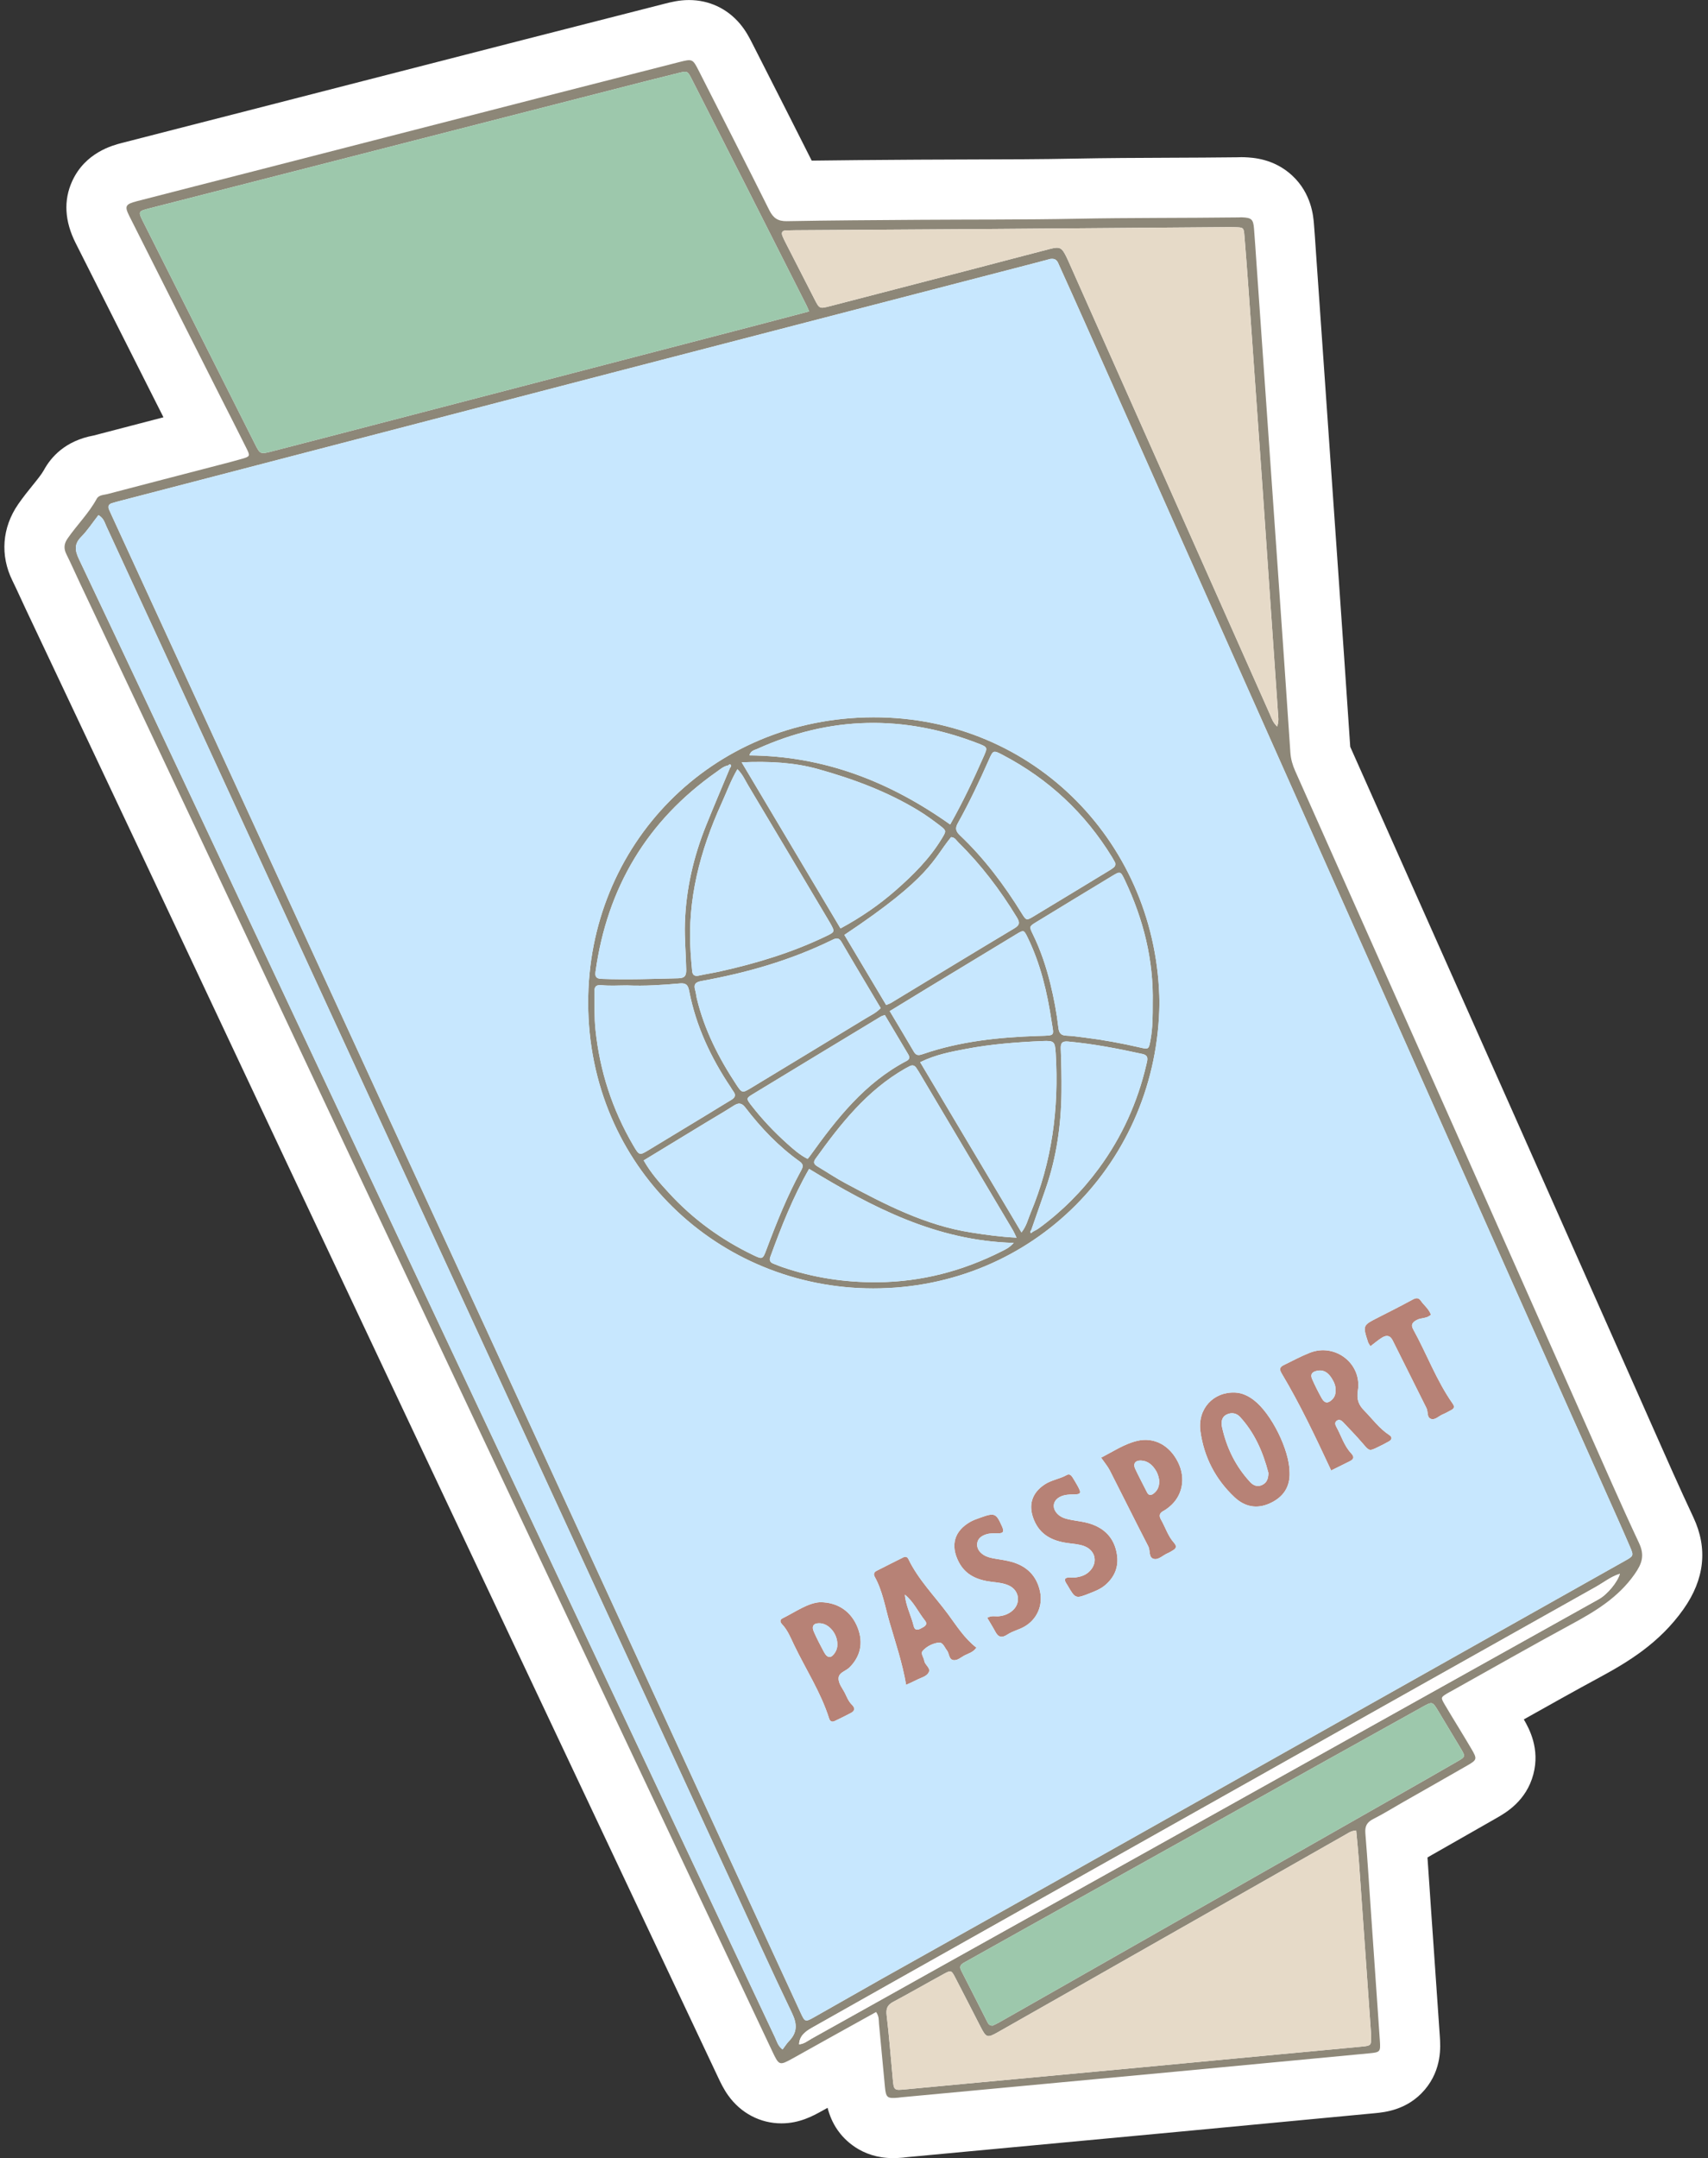 <?xml version="1.0" encoding="UTF-8"?>
<!DOCTYPE svg PUBLIC '-//W3C//DTD SVG 1.0//EN'
          'http://www.w3.org/TR/2001/REC-SVG-20010904/DTD/svg10.dtd'>
<svg height="1794.1" preserveAspectRatio="xMidYMid meet" version="1.0" viewBox="540.2 352.9 1420.7 1794.1" width="1420.7" xmlns="http://www.w3.org/2000/svg" xmlns:xlink="http://www.w3.org/1999/xlink" zoomAndPan="magnify"
><rect x="540.2" y="352.9" width="1420.7" height="1794.1" fill="#333333" stroke="none"/><g
  ><g id="change1_1"
    ><path d="M1283.017,2147.062c-26.843-0.001-41.067-16.127-45.938-23.061 c-4.535-6.456-7.055-13.091-8.505-18.756c-1.627,0.903-3.254,1.806-4.883,2.705 c-7.365,4.067-18.492,10.213-33.491,10.213c-17.618,0-33.772-8.473-44.319-23.246 c-3.806-5.33-6.269-10.543-8.44-15.143c-20.558-43.523-41.099-87.054-61.64-130.585 c-14.439-30.6-28.878-61.199-43.323-91.797c-20.117-42.616-40.24-85.229-60.363-127.842 c-26.545-56.213-53.091-112.425-79.623-168.645c-43.917-93.058-80.503-170.635-115.138-244.139 c-17.687-37.538-35.356-75.083-53.024-112.628c-22.482-47.772-44.965-95.545-67.482-143.302 c-20.397-43.26-41.19-87.232-61.3-129.758c-11.31-23.917-22.619-47.834-33.92-71.756 c-1.504-3.182-2.976-6.378-4.446-9.574c-2.274-4.941-4.423-9.609-6.61-14.028 c-10.405-21.006-8.673-44.196,4.755-63.622c4.102-5.935,8.296-11.119,11.995-15.693 c3.903-4.826,7.591-9.386,9.426-12.757c5.818-10.692,17.704-24.32,41.296-28.675 c19.363-5.086,38.99-10.188,58.124-15.155l-11.685-23.141c-20.143-39.887-40.973-81.132-61.399-121.753 c-9.124-18.142-10.104-35.387-2.914-51.254c10.878-24.002,33.721-29.926,41.227-31.873 c20.819-5.4,41.964-10.802,62.412-16.024c11.835-3.023,23.67-6.047,35.502-9.084 c34.188-8.776,68.375-17.56,102.562-26.345c44.235-11.365,88.471-22.731,132.71-34.082 c34.853-8.941,72.428-18.539,118.247-30.204c5.462-1.391,12.259-3.121,20.467-3.121 c16.584,0,31.625,6.987,42.352,19.674c4.979,5.888,7.965,11.763,10.363,16.484l10.787,21.215 c12.681,24.933,25.71,50.55,38.57,76.125c25.572-0.358,51.19-0.533,76.146-0.703l12.774-0.089 c14.979-0.104,30.153-0.142,44.826-0.178c28.054-0.068,57.062-0.14,85.369-0.694 c26.376-0.517,52.996-0.625,78.739-0.729c18.401-0.075,37.424-0.152,56.042-0.379 c0.769-0.035,2.009-0.09,3.545-0.09c0.912,0,1.823,0.02,2.733,0.06 c6.602,0.287,24.214,1.054,39.44,15.15c16.071,14.88,17.616,33.801,18.124,40.02 c0.58,7.104,1.054,14.153,1.512,20.971c0.19,2.84,0.382,5.679,0.58,8.518l5.255,75.262 c4.212,60.315,8.424,120.629,12.62,180.944l0.142,2.025c3.355,48.242,6.825,98.112,10.101,147.235 l31.796,71.346c33.554,75.283,68.25,153.13,102.327,229.726c20.009,44.973,39.977,89.964,59.945,134.954 c15.853,35.719,31.705,71.437,47.578,107.146c3.236,7.281,6.46,14.569,9.684,21.856 c11.045,24.967,22.465,50.783,34.142,75.656c12.066,25.701,9.309,51.324-8.198,76.155 c-19.991,28.358-46.459,44.145-69.698,56.716c-21.047,11.387-42.396,23.343-63.187,35.023 c4.457,7.661,13.602,24.333,7.915,45.703c-5.877,22.081-22.838,31.834-30.081,35.998 c-12.289,7.067-24.768,14.162-36.836,21.023c-5.723,3.254-11.446,6.507-17.165,9.768 c-1.325,0.755-2.646,1.521-3.965,2.291c0.628,8.816,1.218,17.578,1.797,26.186 c0.427,6.339,0.854,12.677,1.294,19.014c0.71,10.226,1.424,20.45,2.139,30.675 c1.673,23.952,3.402,48.72,5.052,73.111c0.55,8.124,1.836,27.146-12.518,44.073 c-14.38,16.957-33.37,18.766-41.479,19.538c-57.529,5.484-109.962,10.444-160.289,15.163 c-50.982,4.78-101.967,9.537-152.951,14.294l-75.385,7.036c-0.868,0.119-2.256,0.306-3.965,0.451 C1289.105,2146.847,1286.194,2147.062,1283.017,2147.062z" fill="#FFF"
    /></g
    ><g id="change2_1"
    ><path d="M1268.937,2025.583c-12.705,7.046-24.92,13.806-37.12,20.591 c-10.773,5.991-21.51,12.048-32.301,18.008c-10.981,6.065-11.317,5.985-16.866-5.763 c-35.006-74.115-69.966-148.251-104.957-222.373c-46.655-98.83-93.339-197.646-139.984-296.48 c-38.397-81.359-76.778-162.727-115.124-244.111c-40.193-85.303-80.297-170.649-120.513-255.941 c-31.69-67.209-63.495-134.363-95.237-201.548c-3.843-8.133-7.466-16.374-11.458-24.432 c-2.331-4.706-1.937-8.641,1.078-13.002c7.757-11.221,17.619-20.877,24.205-32.975 c1.771-3.253,5.756-3.084,8.875-3.904c30.939-8.132,61.913-16.131,92.872-24.186 c6.448-1.678,12.912-3.311,19.305-5.185c6.383-1.871,6.657-2.306,3.759-8.158 c-7.095-14.33-14.424-28.544-21.632-42.819c-25.381-50.27-50.788-100.528-76.088-150.839 c-4.1-8.154-3.262-9.814,6.196-12.267c32.574-8.449,65.198-16.709,97.793-25.077 c78.424-20.133,156.839-40.303,235.266-60.424c39.375-10.102,78.763-20.153,118.157-30.182 c10.995-2.799,11.229-2.69,16.271,7.234c19.62,38.611,39.317,77.185,58.674,115.928 c3.241,6.487,7.13,9.241,14.62,9.101c36.631-0.683,73.272-0.876,109.91-1.135 c43.608-0.307,87.227-0.027,130.823-0.881c44.961-0.881,89.922-0.554,134.879-1.109 c0.999-0.012,2.001-0.113,2.998-0.069c7.849,0.342,9.305,1.6,9.934,9.289 c0.786,9.625,1.375,19.266,2.047,28.901c5.96,85.398,11.933,170.795,17.875,256.194 c3.491,50.17,6.983,100.341,10.325,150.521c0.364,5.462,1.818,10.445,4.004,15.349 c44.755,100.434,89.537,200.856,134.232,301.316c35.891,80.672,71.653,161.401,107.517,242.085 c14.615,32.88,28.966,65.886,44.254,98.451c4.887,10.41,2.469,17.202-3.802,26.096 c-13.609,19.303-32.58,30.706-52.623,41.549c-33.404,18.071-66.394,36.906-99.559,55.417 c-1.164,0.65-2.372,1.227-3.505,1.925c-5.457,3.365-5.549,3.433-2.124,9.317 c3.854,6.622,7.914,13.124,11.876,19.683c3.446,5.704,6.944,11.377,10.305,17.13 c4.931,8.441,4.816,9.115-3.48,13.886c-17.908,10.298-35.89,20.466-53.837,30.696 c-8.105,4.62-16.037,9.577-24.354,13.775c-5.241,2.646-7,5.988-6.522,11.836 c1.873,22.908,3.289,45.853,4.882,68.784c2.401,34.564,4.847,69.126,7.185,103.695 c0.623,9.216,0.283,9.593-8.853,10.464c-53.402,5.091-106.806,10.148-160.216,15.156 c-76.301,7.154-152.607,14.256-228.91,21.384c-0.995,0.093-1.982,0.275-2.978,0.361 c-8.766,0.752-9.854-0.041-10.701-8.744c-1.712-17.574-3.259-35.165-4.97-52.74 C1271.062,2032.487,1271.573,2029.398,1268.937,2025.583z M1204.746,2052.442 c4.238-0.181,7.369-2.935,10.801-4.845c35.809-19.923,71.547-39.976,107.332-59.943 c61.096-34.089,122.221-68.127,183.318-102.215c84.67-47.238,169.323-94.507,253.988-141.754 c36.658-20.457,73.34-40.871,109.987-61.348c7.105-3.97,15.574-14.327,17.42-21.056 c-7.487,2.32-13.491,7.208-20.104,10.917c-98.784,55.411-197.523,110.904-296.26,166.398 c-97.011,54.524-194.011,109.067-291.01,163.613c-21.489,12.084-42.958,24.201-64.423,36.327 c-5.575,3.149-10.64,6.746-10.942,14.029c-0.944-0.273-1.668-0.322-1.031,1.013 C1204.131,2053.201,1204.439,2052.821,1204.746,2052.442z M1413.981,568.13 c-3.726,0.991-8.547,2.3-13.382,3.555c-117.082,30.374-234.177,60.7-351.246,91.124 c-136.11,35.371-272.199,70.826-408.296,106.25c-2.58,0.671-5.161,1.346-7.71,2.123 c-2.791,0.851-3.591,2.724-2.442,5.389c0.792,1.835,1.648,3.643,2.484,5.459 c33.282,72.35,66.57,144.696,99.847,217.049c40.934,89.003,81.824,178.027,122.797,267.013 c29.545,64.167,59.234,128.268,88.788,192.432c41.403,89.889,82.744,179.808,124.104,269.717 c25.345,55.096,50.66,110.205,76.018,165.294c20.343,44.193,40.706,88.377,61.125,132.534 c3.663,7.921,3.899,8.012,11.459,3.764c18.88-10.608,37.624-21.458,56.507-32.06 c47.938-26.915,95.956-53.686,143.879-80.626c88.009-49.474,175.967-99.038,263.956-148.546 c69.986-39.378,139.991-78.719,209.973-118.104c7.153-4.025,7.367-4.222,4.22-11.553 c-6.57-15.307-13.413-30.496-20.2-45.709c-25.792-57.814-51.629-115.608-77.405-173.429 c-32.423-72.732-64.794-145.487-97.203-218.225c-33.222-74.566-66.46-149.126-99.693-223.687 c-26.723-59.956-53.464-119.905-80.173-179.867c-26.302-59.05-52.564-118.119-78.867-177.169 c-7.051-15.829-14.163-31.631-21.314-47.415C1420.015,570.807,1419.201,567.514,1413.981,568.13z M1213.252,611.793c-1.158-2.623-1.629-3.837-2.214-4.994c-15.932-31.505-31.854-63.014-47.823-94.5 c-15.82-31.191-31.669-62.366-47.555-93.523c-3.574-7.009-3.681-7.013-11.428-5.116 c-9.703,2.376-19.392,4.808-29.069,7.287c-89.701,22.974-179.397,45.972-269.099,68.947 c-47.111,12.066-94.233,24.087-141.342,36.161c-9.797,2.511-9.78,2.578-5.214,11.736 c0.149,0.298,0.308,0.591,0.458,0.888c30.702,60.996,61.407,121.991,92.104,182.99 c4.5,8.942,4.498,9.007,14.605,6.414c17.744-4.553,35.471-9.17,53.2-13.783 c117.012-30.449,234.023-60.899,351.032-91.361C1184.717,619.343,1198.509,615.675,1213.252,611.793z M1602.517,956.896c1.601-4.668,0.915-7.997,0.692-11.287c-2.078-30.572-4.214-61.141-6.312-91.712 c-2.166-31.567-4.262-63.139-6.472-94.703c-3.861-55.154-7.769-110.305-11.695-165.455 c-1.065-14.95-2.2-29.896-3.438-44.833c-0.574-6.922-0.72-6.912-7.862-7.11 c-1.332-0.037-2.665-0.095-3.997-0.085c-67.938,0.53-135.875,1.098-203.813,1.592 c-52.594,0.382-105.188,0.67-157.783,1.007c-2.664,0.017-5.33,0.061-7.992,0.165 c-3.337,0.13-3.819,2.075-2.762,4.732c0.737,1.853,1.647,3.641,2.555,5.42 c8.031,15.728,16.059,31.457,24.129,47.165c4.039,7.861,4.093,7.902,13.013,5.594 c40.627-10.513,81.249-21.047,121.864-31.607c20.309-5.281,40.584-10.694,60.906-15.928 c8.091-2.084,9.774-1.193,13.418,6.09c0.597,1.192,1.162,2.4,1.704,3.618 c18.966,42.614,37.931,85.229,56.888,127.847c36.964,83.102,73.917,166.208,110.908,249.297 C1597.897,949.914,1598.875,953.471,1602.517,956.896z M1668.255,1874.669 c-4.262,0.325-6.397,2.023-8.684,3.321c-59.951,34.038-119.893,68.091-179.83,102.152 c-36.486,20.734-72.935,41.533-109.461,62.197c-8.926,5.05-9.743,4.668-14.419-4.389 c-7.028-13.614-13.938-27.289-21.028-40.87c-3.302-6.326-3.538-6.435-9.794-3.028 c-14.04,7.646-27.888,15.649-41.994,23.167c-4.929,2.627-5.969,5.784-5.318,11.242 c2.088,17.519,3.443,35.124,5.068,52.698c0.901,9.74,0.961,9.665,10.999,8.707 c33.481-3.194,66.972-6.279,100.461-9.398c30.836-2.872,61.674-5.716,92.508-8.608 c39.777-3.73,79.55-7.504,119.327-11.244c22.546-2.12,45.099-4.163,67.64-6.341 c6.78-0.656,7.061-1.143,7.001-8.058c-0.012-1.331-0.112-2.663-0.205-3.992 c-3.333-47.501-6.647-95.004-10.029-142.502C1669.91,1891.517,1669.037,1883.332,1668.255,1874.669z M1191.146,2056.74c2.036-2.691,3.43-4.994,5.261-6.871c6.974-7.147,7.016-14.13,2.61-23.287 c-17.185-35.721-33.475-71.873-50.088-107.87c-29.738-64.433-59.486-128.862-89.2-193.306 c-37.805-81.993-75.568-164.005-113.372-245.999c-25.529-55.37-51.113-110.715-76.643-166.084 c-33.76-73.22-67.496-146.451-101.235-219.681c-26.349-57.191-52.676-114.391-79.031-171.579 c-20.22-43.875-40.447-87.746-60.742-131.586c-1.452-3.136-2.266-6.897-6.632-9.336 c-4.906,6.276-9.077,12.743-14.375,18.093c-6.1,6.16-5.11,11.59-1.731,18.704 c33.883,71.327,67.485,142.787,101.11,214.236c55.472,117.872,110.883,235.773,166.355,353.645 c42.278,89.837,84.603,179.652,126.92,269.471c61.488,130.508,122.982,261.014,184.523,391.497 C1186.39,2050,1187.183,2053.721,1191.146,2056.74z M1365.845,2036.915 c1.232-0.593,3.058-1.364,4.779-2.322c5.236-2.914,10.433-5.896,15.642-8.858 c105.041-59.749,210.085-119.493,315.12-179.253c17.071-9.713,34.126-19.453,51.141-29.262 c6.725-3.877,6.714-4.008,2.539-11.022c-6.131-10.299-12.313-20.567-18.521-30.819 c-4.81-7.943-4.899-8.026-12.745-3.679c-26.498,14.681-52.961,29.426-79.42,44.177 c-84.035,46.85-168.063,93.712-252.09,140.577c-16.281,9.081-32.533,18.216-48.821,27.284 c-3.026,1.685-6.013,3.024-3.698,7.509c7.331,14.199,14.47,28.498,21.732,42.734 C1362.244,2035.432,1363.169,2036.902,1365.845,2036.915z M1204.855,2052.568 c-0.944-0.274-1.668-0.323-1.032,1.012c0.308-0.379,0.616-0.759,0.924-1.138 C1204.746,2052.442,1204.856,2052.569,1204.855,2052.568z" fill="#8D8778"
    /></g
    ><g id="change3_1"
    ><path d="M1213.252,611.793c-14.743,3.882-28.535,7.55-42.346,11.145 c-117.008,30.462-234.02,60.912-351.032,91.361c-17.728,4.613-35.456,9.23-53.2,13.783 c-10.108,2.594-10.105,2.529-14.605-6.414c-30.697-60.999-61.401-121.994-92.104-182.99 c-0.15-0.297-0.309-0.59-0.458-0.888c-4.567-9.158-4.584-9.224,5.214-11.736 c47.109-12.074,94.231-24.095,141.342-36.161c89.701-22.975,179.397-45.972,269.099-68.947 c9.677-2.479,19.367-4.911,29.069-7.287c7.747-1.897,7.855-1.893,11.428,5.116 c15.886,31.157,31.735,62.333,47.555,93.523c15.97,31.485,31.891,62.995,47.823,94.5 C1211.622,607.956,1212.094,609.17,1213.252,611.793z M1370.624,2034.594 c5.236-2.914,10.433-5.896,15.642-8.858c105.041-59.749,210.085-119.493,315.12-179.253 c17.071-9.713,34.126-19.453,51.141-29.262c6.725-3.877,6.714-4.008,2.539-11.022 c-6.131-10.299-12.313-20.567-18.521-30.819c-4.81-7.943-4.899-8.026-12.745-3.679 c-26.498,14.681-52.961,29.426-79.42,44.177c-84.035,46.85-168.063,93.712-252.09,140.577 c-16.281,9.081-32.533,18.216-48.821,27.284c-3.026,1.685-6.013,3.024-3.698,7.509 c7.331,14.199,14.47,28.498,21.732,42.734c0.74,1.451,1.666,2.922,4.342,2.935 C1367.078,2036.322,1368.903,2035.552,1370.624,2034.594z" fill="#9DC8AC"
    /></g
    ><g id="change4_1"
    ><path d="M1602.517,956.896c-3.641-3.425-4.619-6.981-6.049-10.192 c-36.991-83.089-73.944-166.196-110.908-249.297c-18.957-42.618-37.922-85.233-56.888-127.847 c-0.542-1.218-1.108-2.426-1.704-3.618c-3.644-7.283-5.327-8.174-13.418-6.09 c-20.321,5.234-40.596,10.647-60.906,15.928c-40.615,10.561-81.236,21.094-121.864,31.607 c-8.92,2.308-8.975,2.267-13.013-5.594c-8.07-15.708-16.098-31.437-24.129-47.165 c-0.908-1.779-1.819-3.567-2.555-5.42c-1.056-2.657-0.575-4.602,2.762-4.732 c2.662-0.104,5.328-0.148,7.992-0.165c52.594-0.337,105.189-0.625,157.783-1.007 c67.938-0.494,135.875-1.062,203.813-1.592c1.332-0.01,2.665,0.048,3.997,0.085 c7.142,0.199,7.288,0.188,7.862,7.11c1.238,14.937,2.374,29.883,3.438,44.833 c3.927,55.15,7.834,110.301,11.695,165.455c2.21,31.564,4.306,63.136,6.472,94.703 c2.098,30.571,4.234,61.139,6.312,91.712C1603.432,948.899,1604.118,952.228,1602.517,956.896z M1659.571,1877.99c-59.951,34.038-119.893,68.091-179.83,102.152 c-36.486,20.734-72.935,41.533-109.461,62.197c-8.926,5.05-9.743,4.668-14.419-4.389 c-7.028-13.614-13.938-27.289-21.028-40.87c-3.302-6.326-3.538-6.435-9.794-3.028 c-14.04,7.646-27.888,15.649-41.994,23.167c-4.929,2.627-5.969,5.784-5.318,11.242 c2.088,17.519,3.443,35.124,5.068,52.698c0.901,9.74,0.961,9.665,10.999,8.707 c33.481-3.194,66.972-6.279,100.461-9.398c30.836-2.872,61.674-5.716,92.508-8.608 c39.777-3.73,79.55-7.504,119.327-11.244c22.546-2.12,45.099-4.163,67.64-6.341 c6.78-0.656,7.061-1.143,7.001-8.058c-0.012-1.331-0.112-2.663-0.205-3.992 c-3.333-47.501-6.647-95.004-10.029-142.502c-0.584-8.206-1.458-16.39-2.24-25.053 C1663.992,1874.994,1661.857,1876.692,1659.571,1877.99z" fill="#E6DAC8"
    /></g
    ><g id="change5_1"
    ><path d="M1204.856,2052.569c0.3-7.286,5.366-10.882,10.941-14.031 c21.465-12.126,42.935-24.243,64.423-36.327c96.999-54.545,193.999-109.089,291.01-163.613 c98.737-55.495,197.475-110.987,296.26-166.398c6.613-3.709,12.616-8.597,20.104-10.917 c-1.846,6.729-10.315,17.086-17.42,21.056c-36.647,20.477-73.329,40.891-109.987,61.348 c-84.666,47.246-169.319,94.515-253.988,141.754c-61.098,34.087-122.222,68.125-183.318,102.215 c-35.785,19.967-71.523,40.02-107.332,59.943c-3.432,1.91-6.564,4.664-10.801,4.845L1204.856,2052.569z" fill="#FFFEFE"
    /></g
    ><g id="change2_2"
    ><path d="M1504.618,1186.678c-1.319,131.814-104.936,237.411-238.132,237.344 c-128.849-0.065-236.708-101.287-237.058-237.089c-0.339-131.324,101.886-237.405,237.238-237.713 C1401.314,948.914,1503.375,1055.881,1504.618,1186.678z M1399.234,1376.958 c1.715-0.977,3.544-1.798,5.128-2.954c19.227-14.027,35.843-30.689,49.927-49.862 c19.154-26.076,32.202-54.951,39.509-86.454c0.858-3.7,2.127-7.358-3.288-8.548 c-20.422-4.489-40.926-8.431-61.79-10.346c-4.973-0.456-6.348,1.157-6.168,5.955 c0.449,11.958,0.722,23.934,0.596,35.898c-0.288,27.39-4.089,54.249-13.083,80.236 c-4.017,11.606-8.086,23.195-12.119,34.8c-0.692,0.757-1.323,1.583-0.124,2.334 C1398.001,1378.129,1398.75,1377.333,1399.234,1376.958z M1145.829,989.229 c-3.75,0.714-6.537,3.227-9.495,5.304c-57.936,40.658-91.107,96.328-100.793,166.273 c-0.641,4.633,1.087,5.736,5.284,5.894c21.219,0.8,42.41,0.009,63.615-0.508 c5.503-0.134,6.629-2.255,6.547-7.205c-0.213-12.88-1.506-25.647-1.085-38.655 c0.919-28.385,7.178-55.237,17.684-81.319c6.454-16.024,13.249-31.911,19.887-47.864 c0.693-0.675,1.243-1.561,0.572-2.366C1147.275,987.86,1146.502,988.694,1145.829,989.229z M1157.104,986.655c28.05,47.112,55.044,92.45,82.224,138.1 c17.042-9.202,32.085-19.581,45.899-31.665c14.579-12.754,28.261-26.377,38.401-43.12 c3.844-6.347,3.982-6.498-2.096-11.114c-5.562-4.224-11.234-8.366-17.19-11.997 c-26.084-15.903-54.456-26.419-83.727-34.584C1200.599,986.693,1180.078,985.689,1157.104,986.655z M1385.735,1381.835c-1.533-3.176-2.132-4.693-2.954-6.078 c-26.173-44.083-52.367-88.153-78.564-132.222c-0.51-0.858-1.127-1.652-1.637-2.51 c-1.439-2.423-3.362-3.045-5.877-1.675c-1.17,0.637-2.376,1.208-3.532,1.868 c-31.839,18.173-53.885,46.073-74.731,75.18c-2.229,3.112-0.752,4.741,1.859,6.304 c7.71,4.617,15.202,9.635,23.113,13.871c33.192,17.773,66.601,35.052,104.47,40.961 C1359.946,1379.416,1372.008,1381.158,1385.735,1381.835z M1153.559,992.393 c-5.447,9.263-8.917,18.977-13.165,28.323c-17.859,39.287-28.63,80.046-25.75,123.646 c0.35,5.301,0.745,10.602,1.29,15.886c0.331,3.209,2.067,4.515,5.469,3.757 c5.835-1.3,11.764-2.18,17.601-3.472c30.587-6.773,60.428-15.838,88.714-29.509 c7.019-3.392,6.926-3.606,3.247-10.275c-0.803-1.455-1.677-2.871-2.527-4.299 c-21.936-36.862-43.833-73.748-65.866-110.553C1159.889,1001.412,1157.813,996.436,1153.559,992.393z M1272.75,1190.994c-10.932-18.399-21.882-36.606-32.562-54.971c-2.433-4.184-4.846-3.121-8.132-1.519 c-34.296,16.726-70.597,27.171-108.022,33.886c-5.149,0.924-7.13,2.651-5.571,7.802 c0.669,2.211,0.816,4.575,1.358,6.831c6.226,25.873,18.077,49.186,32.612,71.25 c5.024,7.626,5.144,7.562,13.053,2.771c31.562-19.117,63.144-38.201,94.649-57.411 C1264.319,1197.083,1268.926,1195.039,1272.75,1190.994z M1061.746,1172.108 c-6.994,0-14.04,0.518-20.966-0.167c-5.375-0.532-6.259,1.71-6.171,6.112 c0.207,10.312-0.159,20.618,0.912,30.929c3.563,34.286,13.948,66.304,31.353,96.041 c5.093,8.702,5.157,8.659,13.262,3.749c16.519-10.007,33.045-20.001,49.558-30.017 c6.263-3.799,12.454-7.72,18.765-11.438c3.245-1.912,4.071-4.081,1.666-7.199 c-0.811-1.051-1.422-2.253-2.164-3.359c-16.492-24.574-28.906-50.949-34.539-80.152 c-0.985-5.107-2.842-6.576-7.821-6.12C1091.023,1171.822,1076.408,1172.749,1061.746,1172.108z M1389.854,1377.484c4.295-5.459,5.428-11.047,7.564-16.136c17.847-42.525,23.68-86.948,20.916-132.722 c-0.602-9.978-1.267-10.677-11.249-10.238c-21.238,0.936-42.437,2.549-63.34,6.528 c-12.618,2.402-25.355,4.734-38.156,11.06C1333.711,1283.202,1361.536,1329.929,1389.854,1377.484z M1499.017,1187.108c0.825-35.996-7.716-69.889-23.045-102.236c-3.699-7.806-3.868-7.865-10.76-3.701 c-21.08,12.738-42.128,25.532-63.153,38.361c-5.764,3.517-5.862,3.684-2.755,10.028 c6.473,13.217,11.113,27.07,14.611,41.317c2.935,11.954,5.221,24.055,6.62,36.28 c0.505,4.413,2.003,6.573,6.65,6.741c4.969,0.18,9.922,0.927,14.868,1.543 c15.523,1.934,30.894,4.713,46.138,8.242c7.709,1.785,7.56,1.617,9.074-6.728 C1499.06,1207.057,1499.02,1197.09,1499.017,1187.108z M1467.744,1070.041 c-0.61-1.093-1.519-2.865-2.557-4.559c-22.451-36.642-52.743-64.915-90.782-84.873 c-7.91-4.15-8.117-4.103-11.586,3.752c-7.938,17.969-16.337,35.72-25.9,52.873 c-2.493,4.471-1.585,6.95,1.823,10.182c20.181,19.145,36.73,41.203,51.326,64.802 c3.73,6.03,3.948,6.083,9.888,2.509c21.104-12.701,42.147-25.502,63.206-38.278 c1.136-0.689,2.258-1.425,3.282-2.266C1467.475,1073.334,1468.281,1072.284,1467.744,1070.041z M1242.543,1130.144c11.539,19.344,23.094,38.717,34.756,58.269c1.792-0.766,3.059-1.139,4.152-1.8 c34.169-20.674,68.264-41.473,102.542-61.965c4.859-2.905,4.385-5.233,1.869-9.354 c-13.767-22.547-29.59-43.458-48.447-62.002c-1.781-1.751-3.066-4.437-6.146-4.394 C1315.709,1067.85,1315.318,1081.624,1242.543,1130.144z M1383.424,1386.188 c-64.452-1.747-117.751-29.614-170.218-61.519c-13.484,23.527-23.198,48.23-32.29,73.212 c-0.951,2.613-0.182,4.519,2.493,5.544c2.483,0.952,4.929,2.008,7.442,2.871 c25.705,8.828,52.06,12.831,79.326,12.597c36.706-0.316,70.96-9.401,103.507-25.837 C1376.557,1391.606,1379.584,1390.332,1383.424,1386.188z M1075.608,1317.618 c6.136,10.834,13.55,18.907,20.925,26.966c19.99,21.844,43.545,38.93,70.194,51.741 c7.763,3.732,7.936,3.561,11.053-4.737c8.416-22.407,17.302-44.607,28.809-65.649 c1.644-3.006,2.095-5.075-1.239-7.45c-17.476-12.452-32.146-27.831-45.14-44.791 c-3.228-4.214-5.873-4.075-9.878-1.499c-7.544,4.852-15.335,9.318-23.005,13.975 C1110.306,1296.509,1093.295,1306.863,1075.608,1317.618z M1280.275,1193.492 c6.949,11.672,13.615,22.738,20.132,33.891c2.034,3.482,4.458,2.87,7.605,1.789 c31.106-10.685,63.413-13.988,96.019-15.044c14.521-0.47,12.751,0.472,10.84-12.264 c-3.613-24.08-9.15-47.613-19.914-69.64c-3.081-6.305-3.245-6.368-9.297-2.715 c-25.046,15.118-50.053,30.299-75.063,45.476C1300.679,1181.006,1290.79,1187.073,1280.275,1193.492z M1330.553,1038.363c10.529-18.596,19.456-37.498,27.902-56.637c3.293-7.462,3.29-7.676-4.467-10.691 c-61.928-24.068-123.285-22.988-183.956,4.484c-2.248,1.018-5.286,1.282-6.498,5.375 C1225.308,981.401,1279.881,1002.398,1330.553,1038.363z M1276.2,1196.755 c-1.524,0.564-2.527,0.767-3.351,1.265c-35.554,21.497-71.116,42.982-106.607,64.583 c-5.415,3.296-5.357,3.734-1.149,9.171c8.981,11.601,19.048,22.213,29.963,31.997 c5.147,4.613,10.346,9.243,16.907,12.586c0.803-0.988,1.471-1.728,2.049-2.534 c22.202-30.952,45.543-60.749,80.291-78.925c2.882-1.508,2.612-3.345,1.224-5.669 C1289.066,1218.413,1282.637,1207.578,1276.2,1196.755z" fill="#8D8778"
    /></g
    ><g id="change6_1"
    ><path d="M1647.449,1575.389c-13.065-27.968-25.807-54.964-41.149-80.629 c-2.182-3.649-1.556-5.399,1.737-6.995c7.19-3.485,14.248-7.32,21.663-10.244 c21.059-8.304,43.57,9.043,39.966,31.473c-1.197,7.453,0.729,11.966,5.37,16.681 c6.757,6.865,12.435,14.813,20.667,20.186c2.694,1.759,2.512,3.789-0.22,5.355 c-2.887,1.655-5.877,3.139-8.869,4.602c-7.537,3.685-7.38,3.52-12.908-2.918 c-5.205-6.062-10.774-11.814-16.273-17.617c-1.388-1.466-3.255-2.722-5.279-1.27 c-2.087,1.498-1.248,3.555-0.267,5.339c4.001,7.271,6.347,15.533,12.146,21.707 c3.13,3.333,2.029,5.092-1.286,6.756C1657.465,1570.467,1652.153,1573.064,1647.449,1575.389z M1651.111,1508.875c0.237-3.7-1.246-7.028-3.206-10.137c-3.398-5.39-7.399-7.326-12.34-6.197 c-4.268,0.975-5.628,3.092-3.849,7.085c2.424,5.439,5.083,10.799,8.036,15.967 c2.366,4.141,5.305,4.139,8.694,0.639C1650.428,1514.186,1651.182,1511.765,1651.111,1508.875z M1352.371,1722.683c-2.72,3.91-6.467,4.742-9.658,6.355c-3.201,1.617-6.31,4.791-9.912,3.919 c-3.448-0.835-2.972-5.567-5.04-8.124c-2.03-2.509-3.223-6.819-6.937-6.319 c-4.874,0.657-9.646,3.056-13.013,6.674c-2.22,2.385,0.804,5.557,1.189,8.423 c0.482,3.582,5.621,5.974,3.692,9.65c-1.839,3.505-6.462,4.379-9.962,6.223 c-2.605,1.373-5.34,2.501-8.831,4.114c-3.095-18.187-8.831-35.005-13.792-52.033 c-3.703-12.71-5.757-25.994-12.32-37.78c-1.222-2.193-0.539-3.893,1.516-4.947 c7.392-3.792,14.83-7.495,22.262-11.21c1.779-0.889,3.337-0.414,4.172,1.323 c8.303,17.278,21.87,30.794,33.083,45.97C1335.87,1704.46,1342.215,1714.742,1352.371,1722.683z M1292.733,1678.558c-0.072-0.256-0.098-0.541-0.235-0.756c-0.076-0.12-0.337-0.122-0.514-0.177 c0.29,0.27,0.581,0.541,0.871,0.811c0.681,9.305,5.243,17.53,7.385,26.436 c0.891,3.705,3.482,3.189,6.142,1.745c2.664-1.446,6.018-2.925,3.138-6.533 C1303.842,1692.971,1300.133,1684.316,1292.733,1678.558z M1612.867,1576.815 c0.527,12.465-5.419,20.919-16.475,25.916c-10.884,4.919-20.86,2.871-29.412-5.186 c-15.793-14.878-25.329-33.351-28.267-54.67c-2.593-18.809,10.858-33.041,28.836-32.262 c5.93,0.257,10.909,2.733,15.469,6.176C1597.653,1527.838,1612.8,1558.41,1612.867,1576.815z M1595.242,1577.366c-4.468-17.218-11.391-33.251-23.639-46.541 c-2.966-3.219-7.122-3.875-11.069-1.954c-4.364,2.123-4.701,6.574-3.853,10.466 c3.753,17.217,11.318,32.619,23.338,45.629c2.591,2.804,5.962,4.35,9.924,2.512 C1594.226,1585.489,1595.201,1581.789,1595.242,1577.366z M1222.323,1684.897 c15.311,0.022,26.246,8.181,31.333,21.326c4.833,12.49,2.278,23.898-6.953,32.996 c-3.016,2.973-8.686,4.054-8.966,8.715c-0.276,4.594,3.309,8.565,5.351,12.73 c1.602,3.269,2.949,6.75,5.634,9.374c2.839,2.775,2.769,5.154-0.894,7.029 c-4.444,2.275-8.888,4.559-13.41,6.671c-2.169,1.013-3.808,0.257-4.573-2.17 c-6.856-21.736-19.378-40.782-29.141-61.138c-2.86-5.962-5.297-12.265-10.003-17.202 c-1.65-1.73-1.997-3.73,0.363-4.899C1202.018,1692.9,1212.195,1685.447,1222.323,1684.897z M1236.69,1720.163c0.231-8.637-6.611-17.202-14.169-17.737c-5.439-0.385-7.535,2.149-5.354,7.079 c2.535,5.733,5.435,11.318,8.412,16.84c2.876,5.334,6.068,5.392,9.226,0.39 C1236.069,1724.734,1236.754,1722.551,1236.69,1720.163z M1456.088,1564.736 c10.107-5.18,19.178-11.348,29.899-13.937c14.132-3.414,27.155,3.603,34.154,17.85 c6.573,13.382,3.708,27.948-7.337,37.014c-1.537,1.261-3.169,2.468-4.919,3.395 c-3.413,1.809-3.747,4.099-1.904,7.327c3.614,6.329,5.734,13.528,10.683,19.062 c2.417,2.703,2.172,4.567-0.8,6.318c-1.431,0.843-2.838,1.772-4.364,2.398 c-3.946,1.619-7.552,5.795-11.694,4.71c-4.365-1.144-2.652-6.889-4.454-10.372 c-10.836-20.952-21.266-42.114-32.005-63.117C1461.575,1571.919,1458.953,1568.889,1456.088,1564.736z M1504.461,1583.814c-0.312-2.083-0.977-5.342-2.713-8.207c-2.87-4.737-6.76-8.292-12.607-8.48 c-4.695-0.151-6.658,2.733-4.705,6.861c3.114,6.58,6.528,13.018,9.809,19.519 c1.441,2.855,3.439,2.703,5.628,0.98C1502.912,1592.095,1504.541,1588.973,1504.461,1583.814z M1368.046,1709.332c2.595,4.867,5.509,5.507,10.29,2.35c4.101-2.707,9.203-3.844,13.547-6.246 c10.787-5.965,15.985-17.647,13.375-29.64c-2.824-12.977-11.064-20.942-23.644-24.452 c-4.469-1.247-9.123-1.853-13.711-2.647c-3.302-0.572-6.588-1.252-9.439-3.043 c-3.609-2.268-6.046-5.637-5.395-9.954c0.592-3.934,3.825-6.104,7.504-7.248 c3.214-0.999,6.542-0.839,9.891-0.818c4.344,0.028,5.091-1.479,3.29-5.548 c-4.996-11.284-6.153-11.78-18.2-7.444c-2.808,1.011-5.692,1.974-8.266,3.44 c-13.33,7.594-16.665,19.416-9.784,33.049c5.776,11.443,15.993,15.43,27.687,16.851 c4.985,0.606,9.997,1.001,14.533,3.216c8.405,4.105,9.712,14.542,2.648,20.695 c-3.353,2.921-7.382,4.37-11.851,4.713c-2.605,0.2-5.307-0.834-9.174,1.231 C1363.781,1701.991,1366.05,1705.589,1368.046,1709.332z M1428.013,1670.623 c6.763,11.615,6.748,11.585,19.043,6.707c4.344-1.723,8.676-3.451,12.285-6.508 c7.964-6.745,11.548-15.25,9.913-25.681c-2.137-13.635-10.372-21.985-23.275-25.824 c-4.753-1.414-9.781-1.893-14.676-2.837c-3.935-0.759-7.85-1.618-10.941-4.445 c-5.673-5.187-4.588-12.119,2.456-15.15c3.086-1.328,6.399-1.547,9.775-1.558 c6.925-0.023,7.376-0.963,3.861-7.271c-1.294-2.323-2.661-4.609-4.073-6.862 c-1.123-1.79-2.61-3.297-4.873-2.023c-5.822,3.275-12.654,4.072-18.312,7.801 c-10.847,7.149-13.899,17.384-9.014,29.404c5.16,12.697,15.507,17.596,28.022,19.358 c4.613,0.649,9.302,0.871,13.708,2.49c9.876,3.63,11.835,14.353,4.024,21.489 c-3.365,3.074-7.469,4.163-11.825,4.728c-2.584,0.335-5.325-0.878-7.759,0.747 C1425.474,1667.471,1427.04,1668.951,1428.013,1670.623z M1689.554,1465.064 c3.531-2.221,6.797-2.372,9.033,2.135c9.328,18.798,18.741,37.555,28.136,56.321 c1.463,2.922,0.238,7.573,3.509,8.889c3.586,1.442,6.629-2.253,9.935-3.62 c2.455-1.014,4.784-2.346,7.133-3.605c2.53-1.356,3.029-2.812,1.14-5.5 c-13.476-19.172-21.481-41.272-32.751-61.634c-2.166-3.913-0.584-5.879,2.999-7.809 c3.711-1.999,8.589-0.996,11.75-4.42c-1.814-4.864-5.775-7.693-8.398-11.498 c-1.911-2.773-3.992-2.532-6.825-0.993c-9.363,5.085-18.865,9.919-28.376,14.728 c-13.215,6.682-13.251,6.638-8.69,20.726c0.294,0.908,0.985,1.687,1.97,3.319 C1683.737,1469.373,1686.499,1466.985,1689.554,1465.064z M1292.733,1678.558 c-0.072-0.256-0.098-0.541-0.235-0.756c-0.076-0.12-0.337-0.122-0.514-0.177 c0.29,0.27,0.581,0.541,0.871,0.811C1292.855,1678.436,1292.733,1678.558,1292.733,1678.558z" fill="#B78276"
    /></g
    ><g id="change7_1"
    ><path d="M1157.104,986.655c22.973-0.967,43.495,0.038,63.511,5.62 c29.272,8.164,57.644,18.681,83.727,34.584c5.957,3.632,11.628,7.773,17.19,11.997 c6.078,4.616,5.94,4.767,2.096,11.114c-10.14,16.743-23.822,30.366-38.401,43.12 c-13.814,12.084-28.857,22.464-45.899,31.665C1212.148,1079.106,1185.154,1033.767,1157.104,986.655z M1382.781,1375.758c-26.173-44.083-52.367-88.153-78.564-132.222c-0.51-0.858-1.127-1.652-1.637-2.51 c-1.439-2.423-3.362-3.045-5.877-1.675c-1.17,0.637-2.376,1.208-3.532,1.868 c-31.839,18.173-53.885,46.073-74.731,75.18c-2.229,3.112-0.752,4.741,1.859,6.304 c7.71,4.617,15.202,9.635,23.113,13.871c33.192,17.773,66.601,35.052,104.47,40.961 c12.062,1.882,24.125,3.624,37.851,4.301C1384.202,1378.66,1383.603,1377.142,1382.781,1375.758z M1140.394,1020.716c-17.859,39.287-28.63,80.046-25.75,123.646 c0.35,5.301,0.745,10.602,1.29,15.886c0.331,3.209,2.067,4.515,5.469,3.757 c5.835-1.3,11.764-2.18,17.601-3.472c30.587-6.773,60.428-15.838,88.714-29.509 c7.019-3.392,6.926-3.606,3.247-10.275c-0.803-1.455-1.677-2.871-2.527-4.299 c-21.936-36.862-43.833-73.748-65.866-110.553c-2.684-4.484-4.759-9.461-9.014-13.504 C1148.111,1001.655,1144.642,1011.37,1140.394,1020.716z M1240.188,1136.023 c-2.433-4.184-4.846-3.121-8.132-1.519c-34.296,16.726-70.597,27.171-108.022,33.886 c-5.149,0.924-7.13,2.651-5.571,7.802c0.669,2.211,0.816,4.575,1.358,6.831 c6.226,25.873,18.077,49.186,32.612,71.25c5.024,7.626,5.144,7.562,13.053,2.771 c31.562-19.117,63.144-38.201,94.649-57.411c4.183-2.55,8.79-4.595,12.614-8.64 C1261.818,1172.595,1250.868,1154.388,1240.188,1136.023z M1040.78,1171.942 c-5.375-0.532-6.259,1.71-6.171,6.112c0.207,10.312-0.159,20.618,0.912,30.929 c3.563,34.286,13.948,66.304,31.353,96.041c5.093,8.702,5.157,8.659,13.262,3.749 c16.519-10.007,33.045-20.001,49.558-30.017c6.263-3.799,12.454-7.72,18.765-11.438 c3.245-1.912,4.071-4.081,1.666-7.199c-0.811-1.051-1.422-2.253-2.164-3.359 c-16.492-24.574-28.906-50.949-34.539-80.152c-0.985-5.107-2.842-6.576-7.821-6.12 c-14.579,1.334-29.194,2.26-43.855,1.62C1054.752,1172.108,1047.707,1172.626,1040.78,1171.942z M1397.418,1361.348c17.847-42.525,23.68-86.948,20.916-132.722 c-0.602-9.978-1.267-10.677-11.249-10.238c-21.238,0.936-42.437,2.549-63.34,6.528 c-12.618,2.402-25.355,4.734-38.156,11.06c28.122,47.226,55.947,93.953,84.264,141.508 C1394.149,1372.025,1395.282,1366.436,1397.418,1361.348z M1475.972,1084.872 c-3.699-7.806-3.868-7.865-10.76-3.701c-21.08,12.738-42.128,25.532-63.153,38.361 c-5.764,3.517-5.862,3.684-2.755,10.028c6.473,13.217,11.113,27.07,14.611,41.317 c2.935,11.954,5.221,24.055,6.62,36.28c0.505,4.413,2.003,6.573,6.65,6.741 c4.969,0.18,9.922,0.927,14.868,1.543c15.523,1.934,30.894,4.713,46.138,8.242 c7.709,1.785,7.56,1.617,9.074-6.728c1.796-9.899,1.755-19.866,1.746-29.849 C1499.841,1151.111,1491.301,1117.219,1475.972,1084.872z M1465.187,1065.482 c-22.451-36.642-52.743-64.915-90.782-84.873c-7.91-4.15-8.117-4.103-11.586,3.752 c-7.938,17.969-16.337,35.72-25.9,52.873c-2.493,4.471-1.585,6.95,1.823,10.182 c20.181,19.145,36.73,41.203,51.326,64.802c3.73,6.03,3.948,6.083,9.888,2.509 c21.104-12.701,42.147-25.502,63.206-38.278c1.136-0.689,2.258-1.425,3.282-2.266 c1.033-0.849,1.838-1.899,1.301-4.142C1467.133,1068.948,1466.224,1067.176,1465.187,1065.482z M1277.3,1188.412c1.792-0.766,3.059-1.139,4.152-1.8c34.169-20.674,68.264-41.473,102.542-61.965 c4.859-2.905,4.385-5.233,1.869-9.354c-13.767-22.547-29.59-43.458-48.447-62.002 c-1.781-1.751-3.066-4.437-6.146-4.394c-15.561,18.954-15.952,32.728-88.726,81.247 C1254.082,1149.488,1265.637,1168.861,1277.3,1188.412z M1213.206,1324.669 c-13.484,23.527-23.198,48.23-32.29,73.212c-0.951,2.613-0.182,4.519,2.493,5.544 c2.483,0.952,4.929,2.008,7.442,2.871c25.705,8.828,52.06,12.831,79.326,12.597 c36.706-0.316,70.96-9.401,103.507-25.837c2.872-1.45,5.9-2.724,9.74-6.868 C1318.973,1384.441,1265.673,1356.574,1213.206,1324.669z M1096.532,1344.584 c19.99,21.844,43.545,38.93,70.194,51.741c7.763,3.732,7.936,3.561,11.053-4.737 c8.416-22.407,17.302-44.607,28.809-65.649c1.644-3.006,2.095-5.075-1.239-7.45 c-17.476-12.452-32.146-27.831-45.14-44.791c-3.228-4.214-5.873-4.075-9.878-1.499 c-7.544,4.852-15.335,9.318-23.005,13.975c-17.022,10.335-34.033,20.689-51.72,31.444 C1081.744,1328.452,1089.157,1336.525,1096.532,1344.584z M1145.829,989.229 c-3.75,0.714-6.537,3.227-9.495,5.304c-57.936,40.658-91.107,96.328-100.793,166.273 c-0.641,4.633,1.087,5.736,5.284,5.894c21.219,0.8,42.41,0.009,63.615-0.508 c5.503-0.134,6.629-2.255,6.547-7.205c-0.213-12.88-1.506-25.647-1.085-38.655 c0.919-28.385,7.178-55.237,17.684-81.319c6.454-16.024,13.249-31.911,19.891-47.859 C1146.928,990.511,1146.379,989.87,1145.829,989.229z M1300.407,1227.383 c2.034,3.482,4.458,2.87,7.605,1.789c31.106-10.685,63.413-13.988,96.019-15.044 c14.521-0.47,12.751,0.472,10.84-12.264c-3.613-24.08-9.15-47.613-19.914-69.64 c-3.081-6.305-3.245-6.368-9.297-2.715c-25.046,15.118-50.053,30.299-75.063,45.476 c-9.918,6.019-19.808,12.086-30.322,18.505C1287.224,1205.164,1293.89,1216.23,1300.407,1227.383z M1358.454,981.727c3.293-7.462,3.29-7.676-4.467-10.691c-61.928-24.068-123.285-22.988-183.956,4.484 c-2.248,1.018-5.286,1.282-6.498,5.375c61.775,0.506,116.347,21.504,167.019,57.468 C1341.082,1019.767,1350.009,1000.866,1358.454,981.727z M1399.234,1376.958 c1.715-0.977,3.544-1.798,5.128-2.954c19.227-14.027,35.843-30.689,49.927-49.862 c19.154-26.076,32.202-54.951,39.509-86.454c0.858-3.7,2.127-7.358-3.288-8.548 c-20.422-4.489-40.926-8.431-61.79-10.346c-4.973-0.456-6.348,1.157-6.168,5.955 c0.449,11.958,0.722,23.934,0.596,35.898c-0.288,27.39-4.089,54.249-13.083,80.236 c-4.017,11.606-8.086,23.195-12.131,34.792C1398.378,1376.091,1398.812,1376.519,1399.234,1376.958z M1272.849,1198.02c-35.554,21.497-71.116,42.982-106.607,64.583 c-5.415,3.296-5.357,3.734-1.149,9.171c8.981,11.601,19.048,22.213,29.963,31.997 c5.147,4.613,10.346,9.243,16.907,12.586c0.803-0.988,1.471-1.728,2.049-2.534 c22.202-30.952,45.543-60.749,80.291-78.925c2.882-1.508,2.612-3.345,1.224-5.669 c-6.462-10.815-12.891-21.651-19.328-32.474C1274.676,1197.319,1273.673,1197.522,1272.849,1198.02z M1397.94,1375.678c-0.686,0.761-1.317,1.587-0.118,2.338c0.179,0.112,0.928-0.683,1.412-1.059 C1398.812,1376.519,1398.378,1376.091,1397.94,1375.678z M1147.475,991.151 c0.691-0.677,1.241-1.563,0.57-2.368c-0.77-0.923-1.543-0.089-2.215,0.446 C1146.379,989.87,1146.928,990.511,1147.475,991.151z M1647.905,1498.739 c-3.398-5.39-7.399-7.326-12.34-6.197c-4.268,0.975-5.628,3.092-3.849,7.085 c2.424,5.439,5.083,10.799,8.036,15.967c2.366,4.141,5.305,4.139,8.694,0.639 c1.983-2.047,2.736-4.468,2.665-7.357C1651.349,1505.176,1649.865,1501.848,1647.905,1498.739z M1292.855,1678.436c0.681,9.305,5.243,17.53,7.385,26.436c0.891,3.705,3.482,3.189,6.142,1.745 c2.664-1.446,6.018-2.925,3.138-6.533c-5.678-7.113-9.387-15.768-16.787-21.526L1292.855,1678.436z M1571.604,1530.824c-2.966-3.219-7.122-3.875-11.069-1.954c-4.364,2.123-4.701,6.574-3.853,10.466 c3.753,17.217,11.318,32.619,23.338,45.629c2.591,2.804,5.962,4.35,9.924,2.512 c4.282-1.988,5.256-5.687,5.298-10.11C1590.774,1560.148,1583.851,1544.115,1571.604,1530.824z M1222.522,1702.425c-5.439-0.385-7.535,2.149-5.354,7.079c2.535,5.733,5.435,11.318,8.412,16.84 c2.876,5.334,6.068,5.392,9.226,0.39c1.263-2,1.948-4.183,1.883-6.572 C1236.922,1711.526,1230.08,1702.96,1222.522,1702.425z M1501.748,1575.607 c-2.87-4.737-6.76-8.292-12.607-8.48c-4.695-0.151-6.658,2.733-4.705,6.861 c3.114,6.58,6.528,13.018,9.809,19.519c1.441,2.855,3.439,2.703,5.628,0.98 c3.04-2.392,4.668-5.515,4.588-10.674C1504.148,1581.731,1503.484,1578.472,1501.748,1575.607z M1196.407,2049.87c6.974-7.147,7.016-14.13,2.61-23.287c-17.185-35.721-33.475-71.873-50.088-107.87 c-29.738-64.433-59.486-128.862-89.2-193.306c-37.805-81.993-75.568-164.005-113.372-245.999 c-25.529-55.37-51.113-110.715-76.643-166.084c-33.76-73.22-67.496-146.451-101.235-219.681 c-26.349-57.191-52.676-114.391-79.031-171.579c-20.22-43.875-40.447-87.746-60.742-131.586 c-1.452-3.136-2.266-6.897-6.632-9.336c-4.906,6.276-9.077,12.743-14.375,18.093 c-6.1,6.16-5.11,11.59-1.731,18.704c33.883,71.327,67.485,142.787,101.11,214.236 c55.472,117.872,110.883,235.773,166.355,353.645c42.278,89.837,84.603,179.652,126.92,269.471 c61.488,130.508,122.982,261.014,184.523,391.497c1.515,3.212,2.308,6.933,6.271,9.953 C1193.182,2054.05,1194.576,2051.746,1196.407,2049.87z M1400.6,571.685 c-117.082,30.374-234.177,60.7-351.246,91.124c-136.11,35.371-272.199,70.826-408.296,106.25 c-2.58,0.671-5.161,1.346-7.71,2.123c-2.791,0.851-3.591,2.724-2.442,5.389 c0.792,1.835,1.648,3.643,2.484,5.459c33.282,72.35,66.57,144.696,99.847,217.049 c40.934,89.003,81.824,178.027,122.797,267.013c29.545,64.167,59.234,128.268,88.788,192.432 c41.403,89.889,82.744,179.808,124.104,269.717c25.345,55.096,50.66,110.205,76.018,165.294 c20.343,44.193,40.706,88.377,61.125,132.534c3.663,7.921,3.899,8.012,11.459,3.764 c18.88-10.608,37.624-21.458,56.507-32.06c47.938-26.915,95.956-53.686,143.879-80.626 c88.009-49.474,175.967-99.038,263.956-148.546c69.986-39.378,139.991-78.719,209.973-118.104 c7.153-4.025,7.367-4.222,4.22-11.553c-6.57-15.307-13.413-30.496-20.2-45.709 c-25.792-57.814-51.629-115.608-77.405-173.429c-32.423-72.732-64.794-145.487-97.203-218.225 c-33.222-74.566-66.46-149.126-99.693-223.687c-26.723-59.956-53.464-119.905-80.173-179.867 c-26.302-59.05-52.564-118.119-78.867-177.169c-7.051-15.829-14.163-31.631-21.314-47.415 c-1.194-2.635-2.007-5.927-7.227-5.312C1410.255,569.121,1405.435,570.431,1400.6,571.685z M1266.485,1424.022c-128.849-0.065-236.708-101.287-237.058-237.089 c-0.339-131.324,101.886-237.405,237.238-237.713c134.648-0.306,236.709,106.661,237.951,237.458 C1503.298,1318.492,1399.682,1424.089,1266.485,1424.022z M1606.3,1494.76 c-2.182-3.649-1.556-5.399,1.737-6.995c7.19-3.485,14.248-7.32,21.663-10.244 c21.059-8.304,43.57,9.043,39.966,31.473c-1.197,7.453,0.729,11.966,5.37,16.681 c6.757,6.865,12.435,14.813,20.667,20.186c2.694,1.759,2.512,3.789-0.22,5.355 c-2.887,1.655-5.877,3.139-8.869,4.602c-7.537,3.685-7.38,3.52-12.908-2.918 c-5.205-6.062-10.774-11.814-16.273-17.617c-1.388-1.466-3.255-2.722-5.279-1.27 c-2.087,1.498-1.248,3.555-0.267,5.339c4.001,7.271,6.347,15.533,12.146,21.707 c3.13,3.333,2.029,5.092-1.286,6.756c-5.284,2.653-10.596,5.249-15.3,7.575 C1634.385,1547.421,1621.642,1520.425,1606.3,1494.76z M1342.713,1729.038 c-3.201,1.617-6.31,4.791-9.912,3.919c-3.448-0.835-2.972-5.567-5.04-8.124 c-2.03-2.509-3.223-6.819-6.937-6.319c-4.874,0.657-9.646,3.056-13.013,6.674 c-2.22,2.385,0.804,5.557,1.189,8.423c0.482,3.582,5.621,5.974,3.692,9.65 c-1.839,3.505-6.462,4.379-9.962,6.223c-2.605,1.373-5.34,2.501-8.831,4.114 c-3.095-18.187-8.831-35.005-13.792-52.033c-3.703-12.71-5.757-25.994-12.32-37.78 c-1.222-2.193-0.539-3.893,1.516-4.947c7.392-3.792,14.83-7.495,22.262-11.21 c1.779-0.889,3.337-0.414,4.172,1.323c8.303,17.278,21.87,30.794,33.083,45.97 c7.049,9.54,13.394,19.822,23.55,27.763C1349.652,1726.593,1345.905,1727.425,1342.713,1729.038z M1596.392,1602.73c-10.884,4.919-20.86,2.871-29.412-5.186 c-15.793-14.878-25.329-33.351-28.267-54.67c-2.593-18.809,10.858-33.041,28.836-32.262 c5.93,0.257,10.909,2.733,15.469,6.176c14.636,11.05,29.783,41.622,29.853,60.029 C1613.394,1589.28,1607.448,1597.733,1596.392,1602.73z M1253.656,1706.223 c4.833,12.49,2.278,23.898-6.953,32.996c-3.016,2.973-8.686,4.054-8.966,8.715 c-0.276,4.594,3.309,8.565,5.351,12.73c1.602,3.269,2.949,6.75,5.634,9.374 c2.839,2.775,2.769,5.154-0.894,7.029c-4.444,2.275-8.888,4.559-13.41,6.671 c-2.169,1.013-3.808,0.257-4.573-2.17c-6.856-21.736-19.378-40.782-29.141-61.138 c-2.86-5.962-5.297-12.265-10.003-17.202c-1.65-1.73-1.997-3.73,0.363-4.899 c10.955-5.429,21.131-12.882,31.26-13.432C1237.634,1684.919,1248.569,1693.079,1253.656,1706.223z M1485.987,1550.799c14.132-3.414,27.155,3.603,34.154,17.85c6.573,13.382,3.708,27.948-7.337,37.014 c-1.537,1.261-3.169,2.468-4.919,3.395c-3.413,1.809-3.747,4.099-1.904,7.327 c3.614,6.329,5.734,13.528,10.683,19.062c2.417,2.703,2.172,4.567-0.8,6.318 c-1.431,0.843-2.838,1.772-4.364,2.398c-3.946,1.619-7.552,5.795-11.694,4.71 c-4.365-1.144-2.652-6.889-4.454-10.372c-10.836-20.952-21.266-42.114-32.005-63.117 c-1.771-3.464-4.393-6.494-7.258-10.647C1466.194,1559.556,1475.265,1553.388,1485.987,1550.799z M1370.52,1696.607c4.469-0.343,8.498-1.792,11.851-4.713c7.065-6.153,5.758-16.59-2.648-20.695 c-4.536-2.215-9.549-2.61-14.533-3.216c-11.694-1.422-21.911-5.409-27.687-16.851 c-6.882-13.633-3.547-25.455,9.784-33.049c2.575-1.467,5.458-2.43,8.266-3.44 c12.047-4.336,13.204-3.84,18.2,7.444c1.802,4.069,1.054,5.577-3.29,5.548 c-3.348-0.022-6.677-0.182-9.891,0.818c-3.679,1.144-6.912,3.314-7.504,7.248 c-0.65,4.316,1.787,7.686,5.395,9.954c2.851,1.792,6.136,2.472,9.439,3.043 c4.588,0.794,9.241,1.401,13.711,2.647c12.581,3.509,20.82,11.475,23.644,24.452 c2.61,11.993-2.588,23.675-13.375,29.64c-4.344,2.402-9.446,3.539-13.547,6.246 c-4.782,3.157-7.695,2.517-10.29-2.35c-1.996-3.743-4.265-7.341-6.7-11.494 C1365.213,1695.773,1367.915,1696.807,1370.52,1696.607z M1434.111,1664.442 c4.356-0.565,8.461-1.655,11.825-4.728c7.811-7.136,5.852-17.86-4.024-21.489 c-4.405-1.619-9.095-1.84-13.708-2.49c-12.515-1.762-22.862-6.661-28.022-19.358 c-4.884-12.02-1.833-22.256,9.014-29.404c5.657-3.728,12.49-4.525,18.312-7.801 c2.263-1.273,3.75,0.233,4.873,2.023c1.413,2.253,2.779,4.539,4.073,6.862 c3.515,6.308,3.064,7.248-3.861,7.271c-3.376,0.011-6.689,0.23-9.775,1.558 c-7.044,3.03-8.129,9.962-2.456,15.15c3.091,2.826,7.007,3.686,10.941,4.445 c4.895,0.944,9.923,1.423,14.676,2.837c12.903,3.838,21.138,12.188,23.275,25.824 c1.635,10.431-1.949,18.936-9.913,25.681c-3.609,3.057-7.941,4.784-12.285,6.508 c-12.295,4.878-12.28,4.908-19.043-6.707c-0.974-1.672-2.539-3.152-1.662-5.434 C1428.786,1663.564,1431.527,1664.777,1434.111,1664.442z M1678.148,1468.784 c-4.562-14.088-4.526-14.044,8.69-20.726c9.511-4.808,19.012-9.643,28.376-14.728 c2.834-1.539,4.914-1.78,6.825,0.993c2.623,3.805,6.583,6.633,8.398,11.498 c-3.161,3.424-8.038,2.421-11.75,4.42c-3.584,1.93-5.165,3.895-2.999,7.809 c11.27,20.361,19.275,42.462,32.751,61.634c1.889,2.688,1.39,4.144-1.14,5.5 c-2.349,1.259-4.677,2.591-7.133,3.605c-3.306,1.366-6.35,5.061-9.935,3.62 c-3.271-1.315-2.046-5.966-3.509-8.889c-9.395-18.765-18.807-37.522-28.136-56.321 c-2.236-4.506-5.502-4.356-9.033-2.135c-3.055,1.922-5.817,4.309-9.435,7.039 C1679.134,1470.471,1678.442,1469.692,1678.148,1468.784z" fill="#C7E7FE"
    /></g
  ></g
></svg
>
